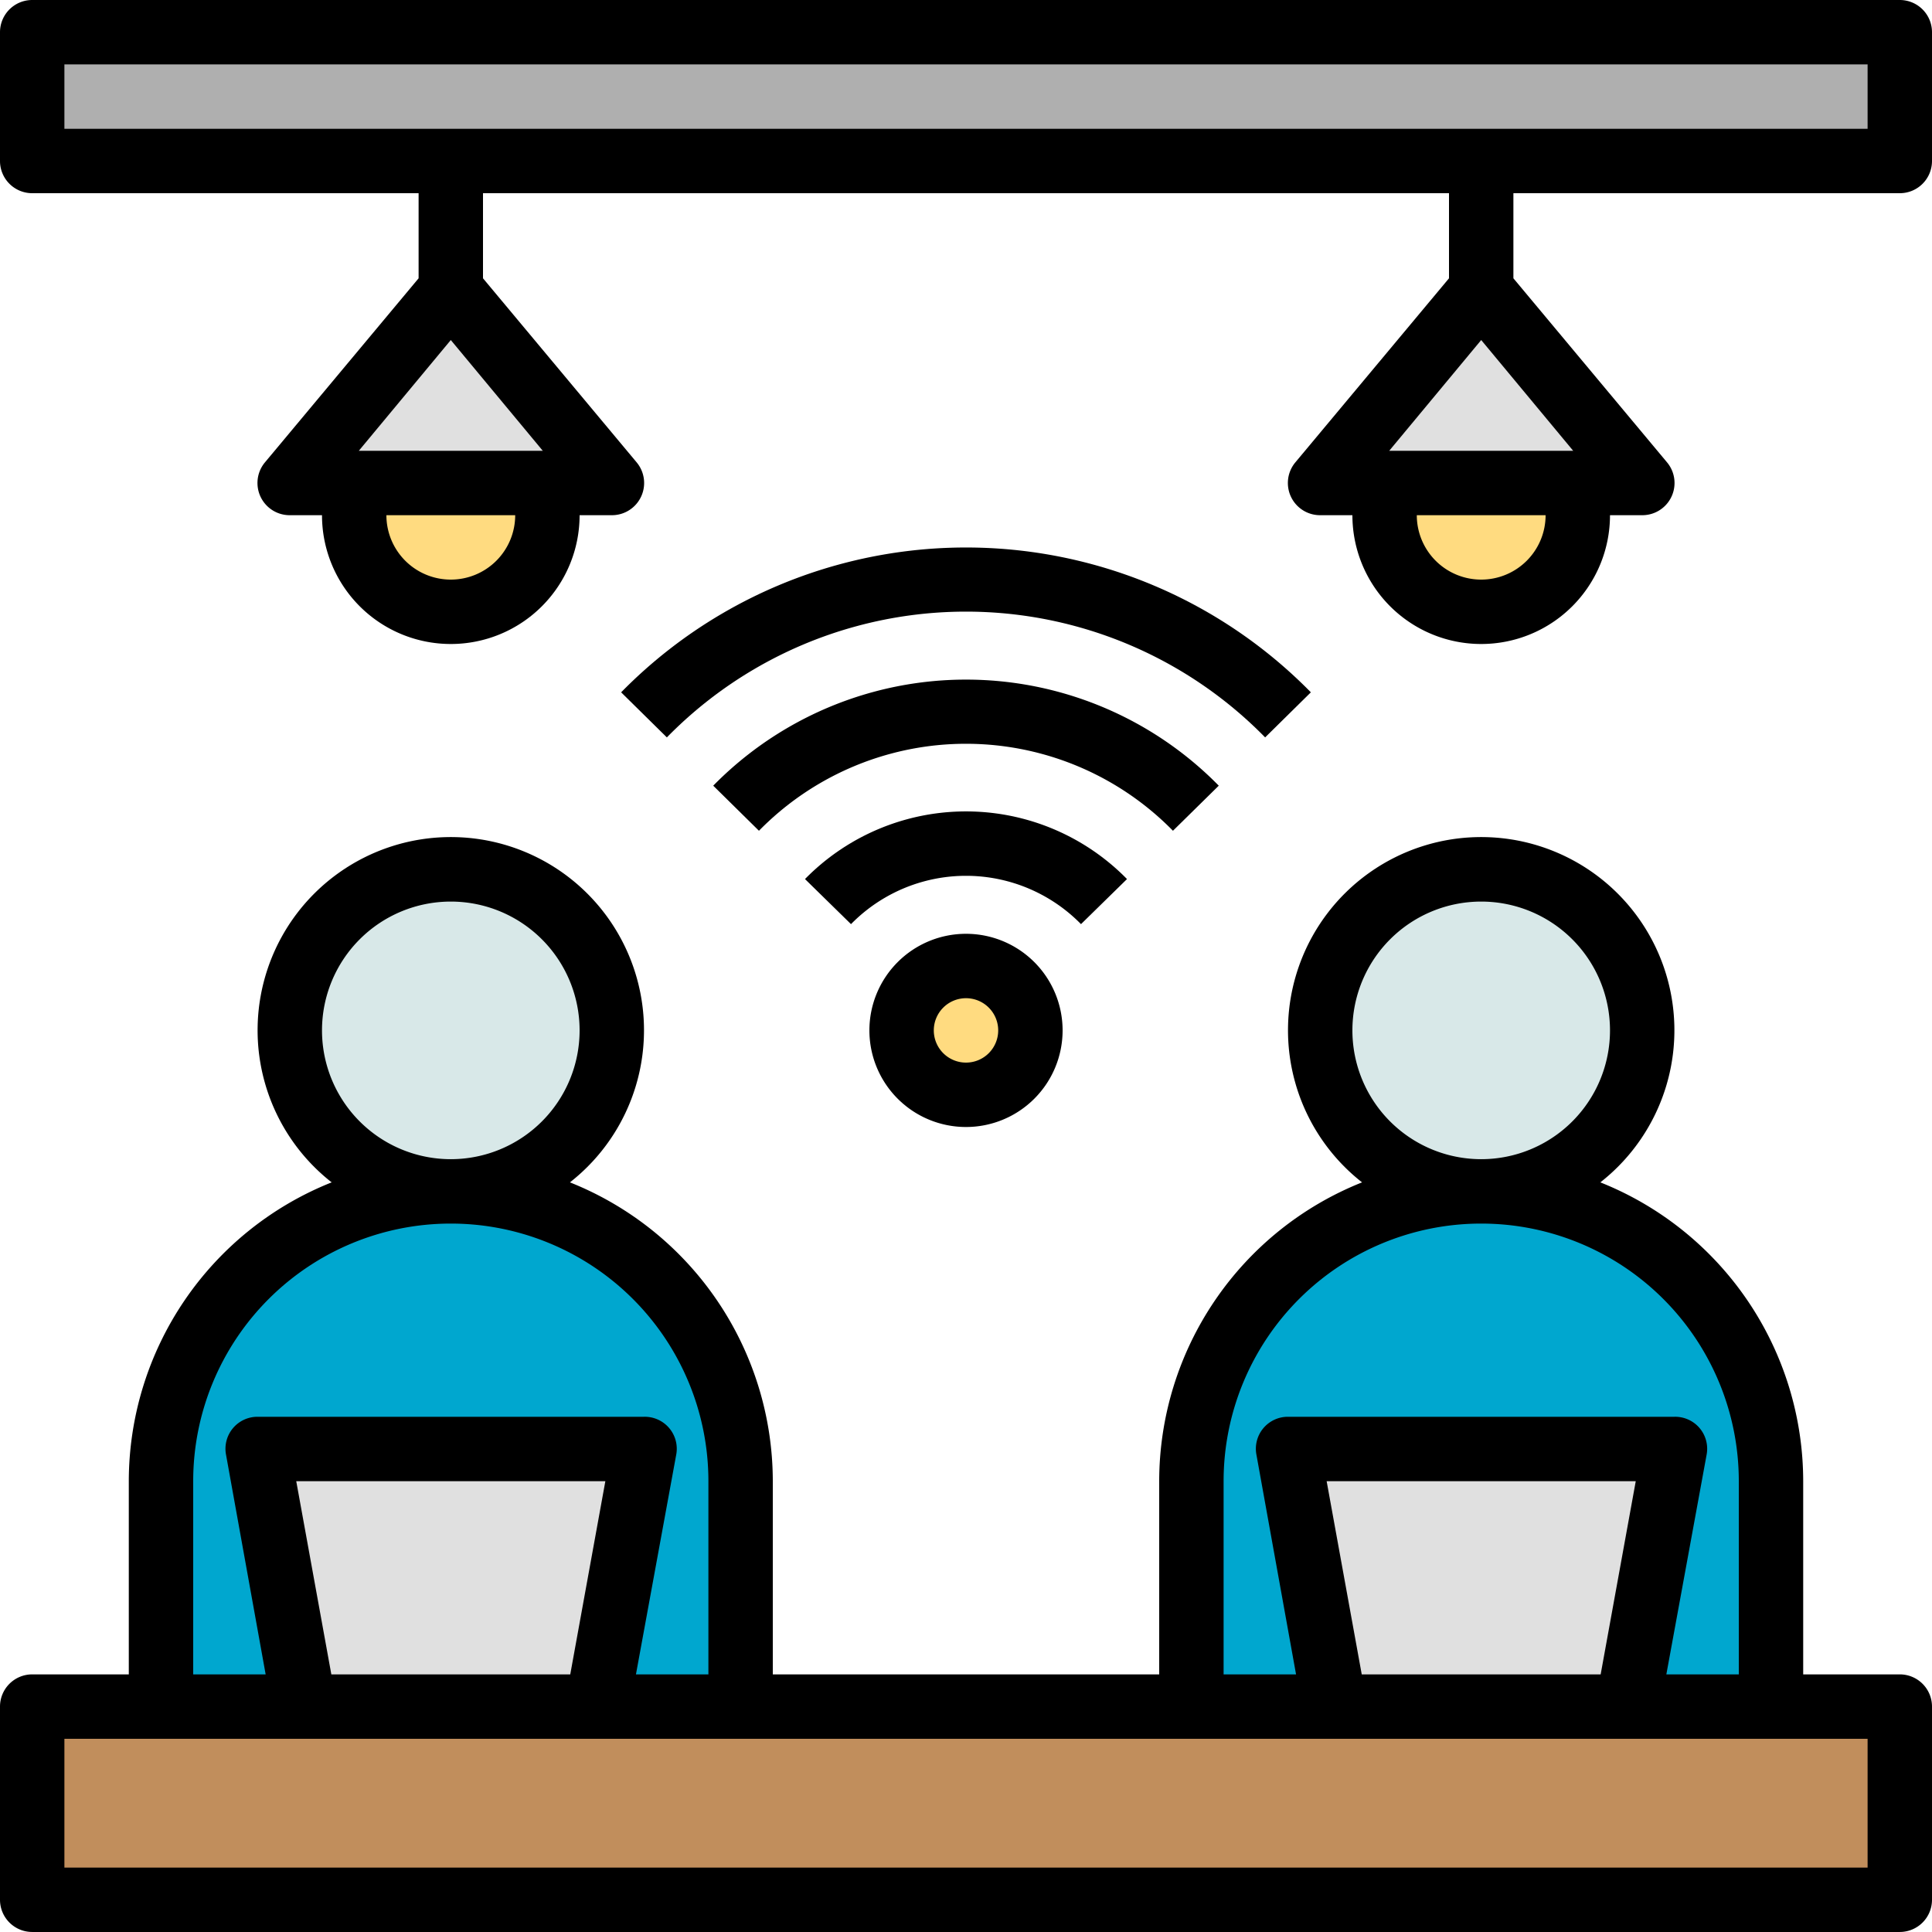 <svg xmlns="http://www.w3.org/2000/svg" width="84" height="84" viewBox="0 0 84 84">
  <g id="meeting_1_" data-name="meeting (1)" transform="translate(-2 -2)">
    <circle id="Ellipse_40" data-name="Ellipse 40" cx="3" cy="3" r="3" transform="translate(41 44)" fill="#ffdb80"/>
    <path id="Path_193" data-name="Path 193" d="M3,55H84.2v8.4H3Z" transform="translate(0.4 21.2)" fill="#c18e5c"/>
    <path id="Path_194" data-name="Path 194" d="M64.2,61.4V51.6a12.6,12.6,0,0,0-25.2,0v9.8Z" transform="translate(14.8 14.8)" fill="#00a7cf"/>
    <path id="Path_195" data-name="Path 195" d="M44.03,58.2,42,47H58.8L56.77,58.2" transform="translate(16 18)" fill="#e0e0e0"/>
    <circle id="Ellipse_41" data-name="Ellipse 41" cx="7" cy="7" r="7" transform="translate(59 40)" fill="#d8e8e8"/>
    <path id="Path_196" data-name="Path 196" d="M32.2,61.4V51.6A12.6,12.6,0,0,0,7,51.6v9.8Z" transform="translate(2 14.8)" fill="#00a7cf"/>
    <path id="Path_197" data-name="Path 197" d="M12.03,58.2,10,47H26.8L24.77,58.2" transform="translate(3.2 18)" fill="#e0e0e0"/>
    <circle id="Ellipse_42" data-name="Ellipse 42" cx="7" cy="7" r="7" transform="translate(15 40)" fill="#d8e8e8"/>
    <path id="Path_198" data-name="Path 198" d="M3,3H84.2V8.6H3Z" transform="translate(0.4 0.4)" fill="#afafaf"/>
    <path id="Path_199" data-name="Path 199" d="M18,11l-7,8.4H25Z" transform="translate(3.6 3.6)" fill="#e0e0e0"/>
    <path id="Path_200" data-name="Path 200" d="M50,11l-7,8.4H57Z" transform="translate(16.4 3.6)" fill="#e0e0e0"/>
    <path id="Path_201" data-name="Path 201" d="M21.4,17v1.4a4.2,4.2,0,0,1-8.4,0V17" transform="translate(4.4 6)" fill="#ffdb80"/>
    <path id="Path_202" data-name="Path 202" d="M53.4,17v1.4a4.2,4.2,0,1,1-8.4,0V17" transform="translate(17.2 6)" fill="#ffdb80"/>
    <path id="Path_203" data-name="Path 203" d="M84.6,64.4H80.4V56a14,14,0,0,0-8.82-12.992,8.4,8.4,0,1,0-10.36,0A14,14,0,0,0,52.4,56v8.4H35.6V56a14,14,0,0,0-8.82-12.992,8.4,8.4,0,1,0-10.36,0A14,14,0,0,0,7.6,56v8.4H3.4A1.4,1.4,0,0,0,2,65.8v8.4a1.4,1.4,0,0,0,1.4,1.4H84.6A1.4,1.4,0,0,0,86,74.2V65.8A1.4,1.4,0,0,0,84.6,64.4Zm-23.8-28A5.6,5.6,0,1,1,66.4,42,5.6,5.6,0,0,1,60.8,36.4ZM55.2,56a11.2,11.2,0,0,1,22.4,0v8.4H74.45l1.75-9.548A1.391,1.391,0,0,0,74.8,53.2H58a1.39,1.39,0,0,0-1.372,1.652L58.35,64.4H55.2Zm6.006,8.4L59.68,56H73.12l-1.526,8.4ZM16,36.4A5.6,5.6,0,1,1,21.6,42,5.6,5.6,0,0,1,16,36.4ZM10.4,56a11.2,11.2,0,0,1,22.4,0v8.4H29.65l1.75-9.548A1.391,1.391,0,0,0,30,53.2H13.2a1.39,1.39,0,0,0-1.372,1.652L13.55,64.4H10.4Zm6.006,8.4L14.88,56H28.32l-1.526,8.4ZM83.2,72.8H4.8V67.2H83.2Z" transform="translate(0 10.399)"/>
    <path id="Path_204" data-name="Path 204" d="M84.6,2H3.4A1.4,1.4,0,0,0,2,3.4V9a1.4,1.4,0,0,0,1.4,1.4H20.2v3.7L13.522,22.1A1.4,1.4,0,0,0,14.6,24.4H16a5.6,5.6,0,0,0,11.2,0h1.4a1.4,1.4,0,0,0,1.078-2.3L23,14.1V10.4H65v3.7L58.322,22.1A1.4,1.4,0,0,0,59.4,24.4h1.4a5.6,5.6,0,1,0,11.2,0h1.4a1.4,1.4,0,0,0,1.078-2.3L67.8,14.1V10.4H84.6A1.4,1.4,0,0,0,86,9V3.4A1.4,1.4,0,0,0,84.6,2Zm-63,25.2a2.8,2.8,0,0,1-2.8-2.8h5.6A2.8,2.8,0,0,1,21.6,27.2Zm-4-5.6,4-4.816,4,4.816Zm48.8,5.6a2.8,2.8,0,0,1-2.8-2.8h5.6A2.8,2.8,0,0,1,66.4,27.2Zm-4-5.6,4-4.816,4,4.816Zm20.8-14H4.8V4.8H83.2Z"/>
    <path id="Path_205" data-name="Path 205" d="M41,30.14a9.8,9.8,0,0,0-14,0l2,1.96a7,7,0,0,1,10,0Z" transform="translate(10 10.08)"/>
    <path id="Path_206" data-name="Path 206" d="M46.13,27.718a15.4,15.4,0,0,0-21.98,0l1.988,1.96a12.6,12.6,0,0,1,18,0Z" transform="translate(8.86 8.442)"/>
    <path id="Path_207" data-name="Path 207" d="M51.278,25.3a21,21,0,0,0-29.988,0l1.988,1.96a18.2,18.2,0,0,1,26.012,0Z" transform="translate(7.716 6.801)"/>
    <path id="Path_208" data-name="Path 208" d="M29,35.2A4.2,4.2,0,1,0,33.2,31,4.2,4.2,0,0,0,29,35.2Zm5.6,0a1.4,1.4,0,1,1-1.4-1.4A1.4,1.4,0,0,1,34.6,35.2Z" transform="translate(10.8 11.6)"/>
  </g>
</svg>
